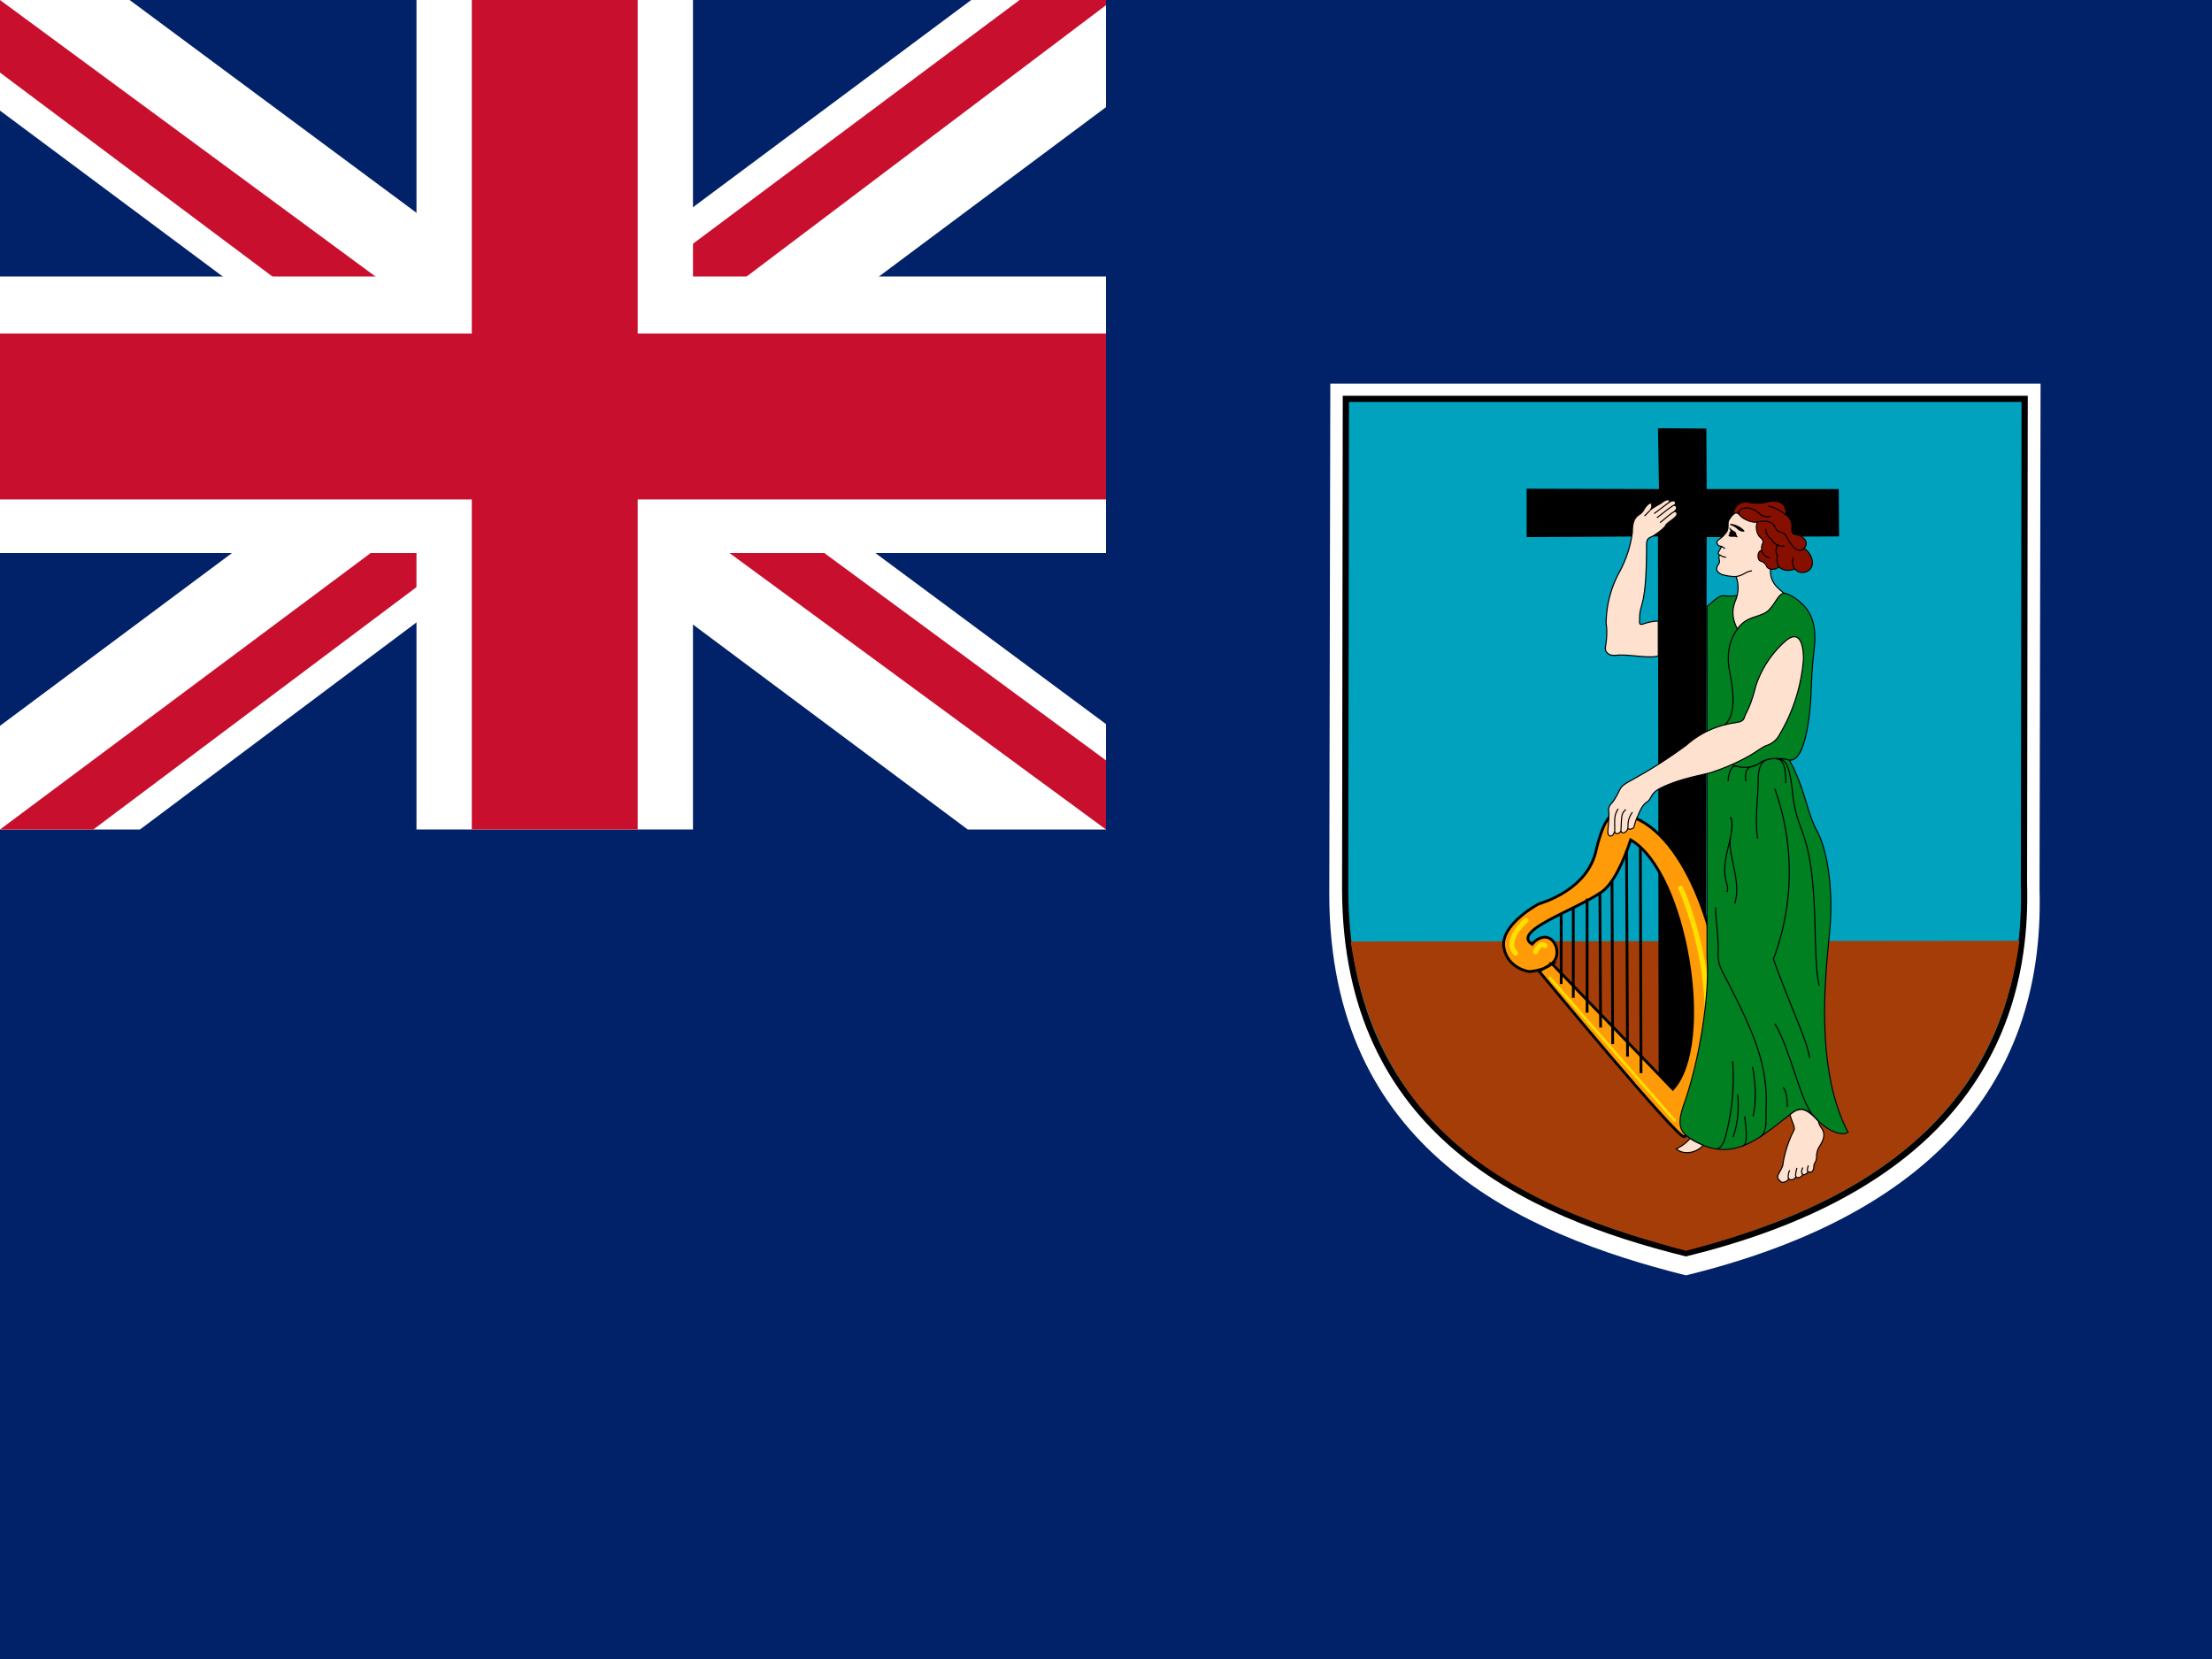 <svg xmlns="http://www.w3.org/2000/svg" id="flag-icons-ms" viewBox="0 0 640 480"><path fill="#012169" d="M0 0h640v480H0z"/><path fill="#fff" d="M384.9 111h205.5l-.3 146.3c1.7 58.7-34.9 95.2-102.3 111.7-47.9-12-103-36.5-103.2-110l.3-148z"/><path fill="#00a2bd" stroke="#000" stroke-width="1.8" d="M389.4 115.4h196.4l-.2 140.2c1.6 56.3-33.4 91.2-97.8 107-45.8-11.4-98.5-35-98.6-105.4l.2-141.8z"/><path fill="#a53d08" d="M584.3 272.2c-7.2 53.7-48.6 77.2-96.5 89.7-42.5-11.4-88.2-29.6-97-89.5l193.5-.2z"/><path d="m480 141.5-.3-17.6 14 .1.1 17.5H532l.1 13.7-38.3.2-.3 161.4-13.6.1-.2-161.7-38 .2v-14z"/><path fill="#ff9a08" fill-rule="evenodd" stroke="#000" stroke-width=".8" d="m449 278.8 35 36.3c12.1-13.3 3.7-63-12.2-72.1-1.9 5.9-5.1 13-8.6 15.2-7.5 5.2-26.1 11.2-19.9 15 1.4-1.9 5.1-3.7 6.9.6 2 6.9-7.8 7.3-7.8 7.3s-6.2-.8-7.3-7c-1-6.4 9.3-12.2 10.2-12.6.8-.3 14.3-4 16.6-15.9 2.9-11.8 5.8-10 6.3-10.2 17.7 1.7 29.2 33.3 29.9 55.5.6 22.2-9 37-10.8 38-1.7.9-42-47.9-42-47.9l3.8-2.2z"/><path fill="#ff9a08" stroke="#000" stroke-width=".8" d="m474.6 245 .2 65.5M470.6 246.3l.3 59.4M466.4 254.9l.2 47.2M462.9 258.2l.2 39.1M459.2 260v33M455.2 262.6v26.1M451.7 264.7v20"/><g fill="none" stroke="#ffdf00" stroke-linecap="round" stroke-width="1.8"><path stroke-width=".8" d="m448.5 283 36 41.2"/><path stroke-width="1.44" d="M486.3 257s16.4 35.7 1.2 65M444.3 275.4s1.2-3.1 2.7-1.8M441.5 266.3s-6.6 5.7-3 9.5"/></g><path fill="#008021" stroke="#000" stroke-width=".3" d="M494 175.4c2.3-2 3.6-3.3 5.1-3 1.5.2 3.5 0 5-.4a31 31 0 0 1 12-.4c1 .2 2.5.7 4.6 2.5 2.1 1.8 5.2 5 4.2 13.6s-.7 12.3-1.2 17.2c-.8 8.5-2.7 15.5-6 15 4.5 8 5 15 8 20.5s4.8 16.8 3.7 29c-1.2 12.3-4.4 39.7 5.3 58.2-1.6 1.1-5.5 0-9-3.7s-5-3.6-7.8-1.4c-8.8 6.7-17 14.8-29.1 6.7-2.8-1.8-3.6-4-1.6-9.7 5-14 7.5-33.4 6.7-42.4V175.4z"/><g fill="#ffe1cf" stroke="#000" stroke-width=".4"><path stroke-width=".32" d="M502.3 166.8a9.6 9.6 0 0 1-.1 6.8c-1 2.4-1.3 5 .5 8.4 2.7-4 6.6-3.2 9-5.4 2.2-2.3 2.7-4.5 4.4-5-1.7-1.5-4.3-3.2-3.8-7.5.6-4.4 6.7-8 1.2-14.6a8 8 0 0 0-13.4 1.2c-.3.8.2 2.4-.7 3.4-.6.8-1.3 1.5-2.1 2-.5.4-.8.9-.2 1.6.2.3.6.3 1 .4l-.8 1.5c-.3.3-.2.6.2 1-.5 1.3.4 1.5-.2 2.5-.6.9-1.2 2 .6 3 .6.3 3 .8 4.4.7zM479.8 189.8c-3.2.8-8.4-.6-12.3-.2-1.8.2-3.2-.7-3-2.4.3-1.7.6-4.4.2-6.8a31.6 31.6 0 0 1 3.8-14.8 33 33 0 0 0 3.8-11.6c0-1.9.2-3.9 1.8-5 1.2-.7 1.4-1.4 1.8-2 1-1.5 2-1.8 2-1 .1.5 0 1-.5 1.6 1-.8 2.8-1.8 3.2-2 .4-.4 2.4-1.8 2.5-.4.8-.4 1.4-.4 1.6 0 .2.5 0 .7-.3 1 .6 0 1.2.9 0 1.8.7-.2 1.3.8.2 1.7-1 1-2.4 1.6-2.7 2.4-.4.8-3.2 2.9-4.3 3.3-1.1.5-1.2 1.1-1.2 2.7 0 17.8-2 16.3-2 20.7 0 1-.3 2.1.8 1.8 1.2-.4 2.9-.9 4.6-.9v10zM480.5 228c5.2-2.6 11.2-3.6 14.3-4.4a62.4 62.4 0 0 0 10.4-4.4c2.5-1.3 4.5-3 5.9-3.5a6.5 6.5 0 0 0 3.8-3.2 50.4 50.4 0 0 0 6.9-21.8c0-4-1-8.6-5-5.4a29.6 29.6 0 0 0-8.8 13.2c-1.6 6.4-3 7.9-3.3 9.1-.4 1.3-1.6 1.3-3.2 1.6a26.7 26.7 0 0 0-13.6 6.4 136 136 0 0 1-14.2 9.2c-3.7 2.1-4.4 2.3-5.2 4-.8 1.6-1.6 3-2.2 3.6-.8.8-1 1.6-.8 2.6.1.8-.2 4.2-.3 5.4 0 1.2.3 1.4.7 1.5.4 0 1-.2 1.3-1.6-.2 1.4 1.7 1 1.8-.1 0 1.5 2 .6 2-.8 0 1 1.7.3 1.7 0 .4-1.3.7-2.5 1.2-3.4.6-1.4 1.3-3.2 2.7-4 1.5-1.2.8-2.4 3.9-4zM517.9 322.5c.3 1.3 1 2.7 1.2 3.6.2.8-.2 1.1-.4 1.6a32.8 32.8 0 0 0-2.8 8.8c0 1.2-1 2.4-1.3 3.2-.5.8-.3 1.5.8 2.3.4.3 2-.2 2.1-1 .7.6 1.6.4 2.1-.5.6.5 1.5.2 2-.7.5.3 1.3-.3 1.6-.8.8.4 1.6 0 1.6-1.6 0-.4.3-1 .5-1.3.2-.4.3-1.1.3-1.7 0-.7.3-2 .9-2.8.6-1 1.5-2.5 1.1-4-.4-1.4-1-1.3-1.5-3.2-1.3-1.4-3-3.2-4.8-3.4-1.8 0-2.8 1.1-3.4 1.5zM485 332.4c1.7 1.6 5.3 1.6 7.8-1-.9-.4-3-1.4-3.8-2a12.4 12.4 0 0 1-4 3z"/></g><path fill="#870f00" stroke="#000" stroke-width=".3" d="M501.4 149c.6-4 3.5-4 5.3-3.5.8.1 2.6.3 4.4-.2 3.4-.9 6 .3 5.6 3.6 1 .7 2 2.3 1.7 3.7-.1 1.4.2 2 1.4 2.1 1.3.2 4 1.8 2.2 4 1.7 1 3 3.7 2.1 5.4-.9 1.8-3.6 2.1-4.8.5-1.3.6-3.3.7-4.6-.6-.9 1-3 .9-3.5 0-.4-1-1-1.4-1.9-1.7-.9-.3-1-2.8.4-3.1-.1-.8 0-1.6.3-2 .3-.4 0-1.2-.8-1.8-.8-.7-1.5-3-.7-4.4-1.4.5-4.4-.9-5-1.8-.7-1-1.6-1-2.1-.2z"/><g fill="none" stroke="#000" stroke-width=".4"><path stroke-width=".32" d="M502.3 166.8c2.2-.3 3-1.6 4.6-1.6M497.5 160.5l.5.3c.4.3 1 .4 1.4.4M498.1 158.1l1 .6M503.3 149c-1.3-1.3 2.2-3.8 6-.2.8.8 2.5.8 3 .6M508.5 151c1.8-.4 4.3-.4 5.1 1.6.8 2 2.3.6 3.5 3 1.2 2.3 3 4.8 5 3M514.7 164a4 4 0 0 1-.4-3.2c-.7-.8-.4-2.5 0-3.3M509.7 159.2c0 .7 1 2 2.4 2.2M519.3 164.6c-.8-1-.7-2-.5-3.2"/><path stroke-width=".32" d="M510.9 153c0 1.1.6 2.5 1.6 3 .3.6 1.4 2.2 3.8 2M516.7 149a10.9 10.9 0 0 0-5.2-2.6M502.7 182c-2 2.7-3.2 6.4-2.4 11.6 1 5.2 2.4 12.8-1.3 16.2M517.6 219.9c-2.6-.7-6.4-.7-8.5.9-2 1.5-5.6 1.6-7.9.4"/><path stroke-width=".32" d="M512 219.6c-2.3.4-3.3 2.1-3.3 6.4 0 4.2-1 10.4-.2 16.6M507.9 221.5c-1.6.4-3.2.4-2.8 4.5M500 226c.1-2.4 1-4.8 2.6-4.3M516.7 226.6c0-5.6-1.2-7.1-2.8-7 2.2 0 3.7.3 4.7 9.2.6 6.8 2 9 3.7 14.4 4.1 13.6 2 34.5 4.1 42M513.5 228.2a71.4 71.4 0 0 1-.4 49.3c4.8 13.4 9.6 23.1 10.5 28.6M499.7 258.1c.8-2.9-2.2-3.2.4-13.3 1.1-4.4 1.3-7 .6-8.4"/><path stroke-width=".32" d="M500.7 242.4c-1 4.4 3.3 12.8 1.2 19M496.4 262.5c0 4 .9 9 .7 13-.2 3.9 1.4 5.7 3.2 9.4 6.8 13.4 11.2 22.9 10.7 35.5-.2 2.4.6 7.2-1.8 8.6M496.6 332.4c.7 0 1.4-.4 2.3-2.4a64.8 64.8 0 0 0 2.4-23M502.7 316.6c.4 2.6.4 8-1.3 12.4"/><path stroke-width=".32" d="M507.1 308.7c1 5.6 1 10.7.1 14.3M504.8 323c.2 2.2 1.2 8-.5 8.5M513.5 296.2c4.3 6.7 7.6 23.2 11.2 26.6M517.1 320.2c0-1.8-.1-4.4-1.2-5.6M471 239.4c.1-1.2-.1-2.4 1.3-4.4M469 240.2c.2-4.4.1-4.8 1.4-6M467.2 240.3c0-3.2-.3-4.3 1-6.3M483.1 145.2l-4.5 3.4M484.4 146.2c-.5 0-2.1 1.4-5 3.6M484.5 148c-1 .4-2.6 2-4.2 3.2M477.4 147.7l-1.6 1.6M517.5 341c-.2-.2-.2-1.3.3-2.4M519.7 340.5c-.4-.3 0-1.7.2-2.6M521.6 339.8c-.4-.2-.5-1 0-2M523.1 339c-.2 0-.3-.6.1-1.8"/></g><g stroke-width=".4"><path d="M500.5 152.7c.8 1 1.7 1 1.8 1.6.2.8.3.8.4 1 .2.2-.4.2-.6 0h-1.4c-.4 0-.8-.5-.6-.5.3-.1.3-.2.2-.4 0-.3.2-.6.4-.7l-.1-.3c-.2-.3-.3-1-.1-.8zM501 151.6a6.4 6.4 0 0 1 3.4 1.6c.7.8.1.6-.2.6s-1-.2-1.4-.6a4.6 4.6 0 0 0-1.9-1.2c-.3 0-.6-.4 0-.4z"/></g><path fill="#012169" d="M0 0h320v240H0z"/><path fill="#FFF" d="m37.5 0 122 90.5L281 0h39v31l-120 89.5 120 89V240h-40l-120-89.5L40.5 240H0v-30l119.5-89L0 32V0z"/><path fill="#C8102E" d="M212 140.5 320 220v20l-135.5-99.5zm-92 10 3 17.5-96 72H0zM320 0v1.5l-124.5 94 1-22L295 0zM0 0l119.5 88h-30L0 21z"/><path fill="#FFF" d="M120.5 0v240h80V0zM0 80v80h320V80z"/><path fill="#C8102E" d="M0 96.5v48h320v-48zM136.5 0v240h48V0z"/></svg>